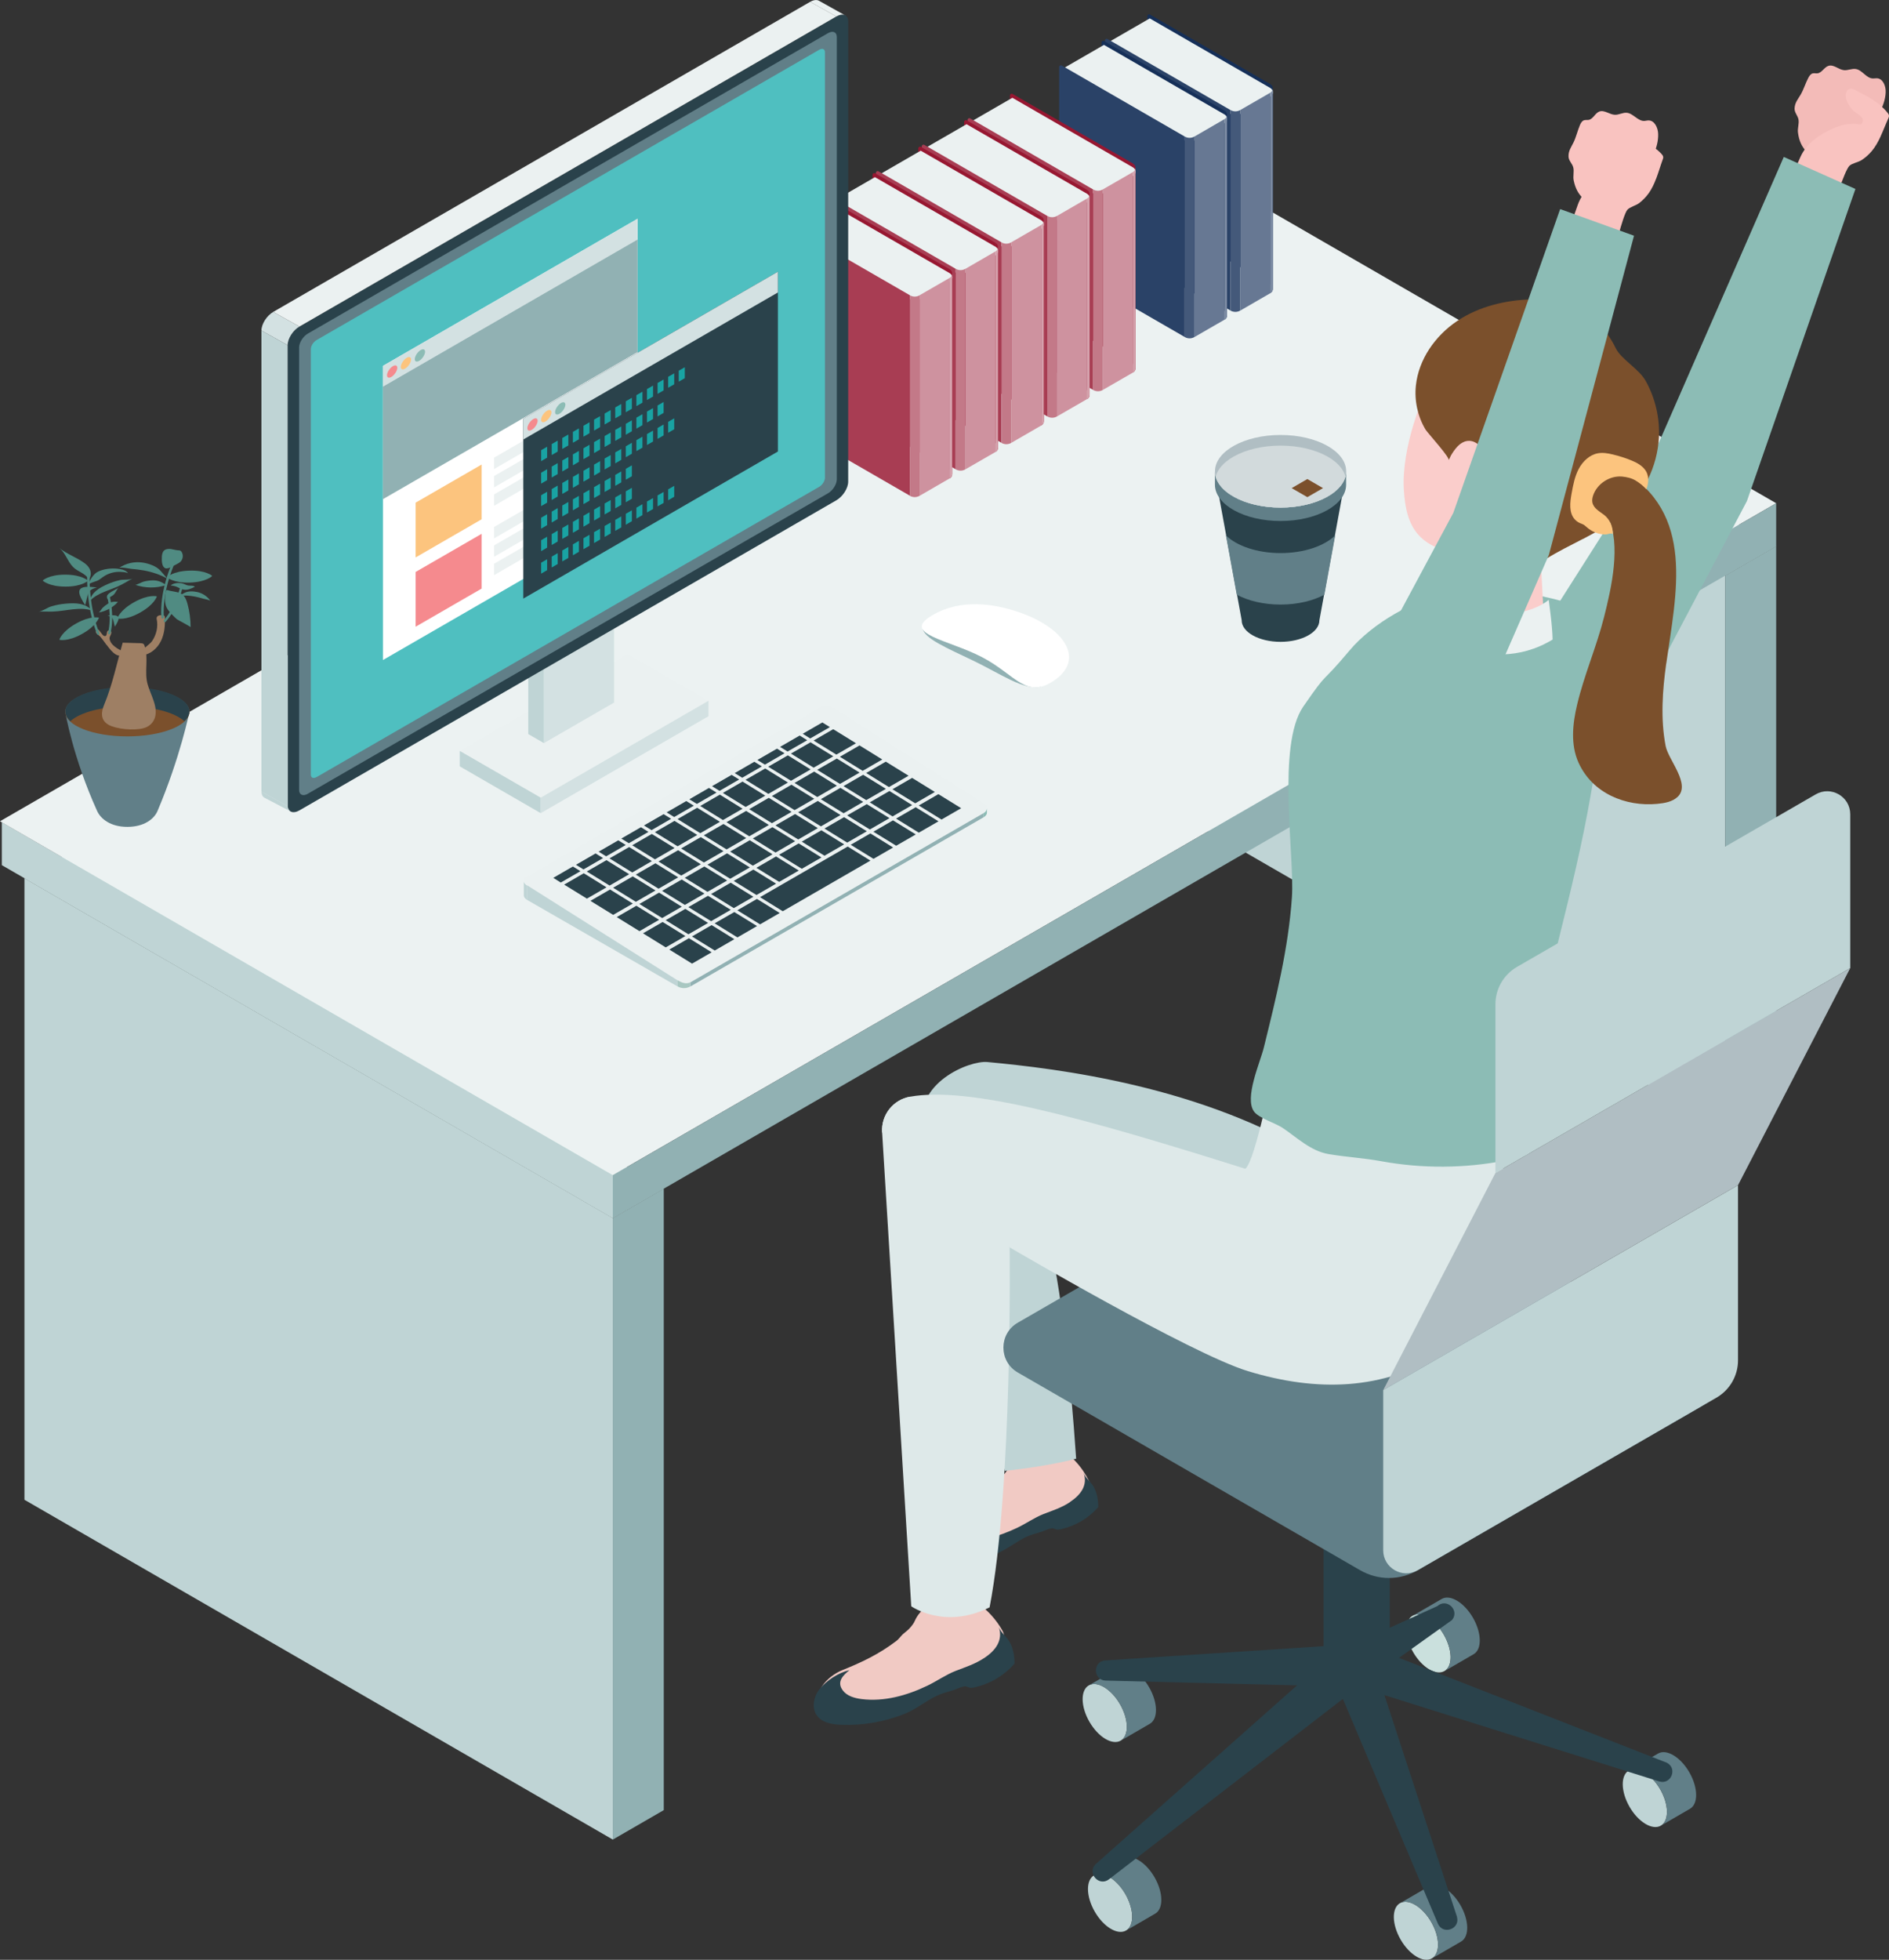 <?xml version="1.0" encoding="UTF-8"?><svg id="_レイヤー_2" xmlns="http://www.w3.org/2000/svg" width="374.71" height="388.61" xmlns:xlink="http://www.w3.org/1999/xlink" viewBox="0 0 374.71 388.61"><rect x="0" y="0" width="374.71" height="388.61" fill="#333333" stroke="none"/><defs><clipPath id="clippath"><ellipse id="SVGID-2" cx="254.02" cy="93.45" rx="13.01" ry="7.2" style="fill:#b0bec3; stroke-width:0px;"/></clipPath></defs><g id="_素材"><path d="m210.41,287.35c4.16,2.54,5.82,6.79,5.82,6.79,0,0,1.73,3.65-5.34,7-1.54.71-3.21,1.4-4.91,1.57-1.35.13-2.27-.18-3.58.45-1.93.93-3.69,2.18-5.61,3.09-1.8.86-3.79,1.46-5.78,1.64-.59.05-1.18.07-1.77.01-1.88-.17-6.19-.5-7.06-2.57-.37-.88-.01-1.93.63-2.64s1.52-1.14,2.39-1.55c5.6-2.63,11.9-4.99,15.22-10.57.69-1.16,2.05-2.3,3.81-3.07,2.46-1.07,4.94-1.08,6.17-.14Z" style="fill:#f1cac4; stroke-width:0px;"/><path d="m211.05,288.15c-.73-1.68-3.78-1.98-6.81-.66s-4.88,3.75-4.15,5.44c.73,1.68,3.78,1.98,6.81.66,3.03-1.32,4.88-3.76,4.15-5.44Z" style="fill:#f1cac4; stroke-width:0px;"/><path d="m212.27,297.84c-1.66,1.12-3.45,1.67-5.27,2.38-1.81.71-3.45,1.89-5.23,2.73-3.76,1.79-7.92,2.98-12.11,2.45-1.32-.16-2.73-.57-3.5-1.65-1.13-1.59.13-2.76,1.26-3.69-2.05.5-4.2,1.87-5.52,3.51-1.11,1.38-1.51,3.5-.44,4.92.97,1.28,2.74,1.58,4.34,1.64,3.98.17,7.96-.51,11.67-1.97,2.12-.83,3.91-2.32,5.95-3.33,1.03-.51,2.03-.75,3.11-1.07.59-.18,1.79-.81,2.36-.71.2.04.39.15.59.21.32.09.66.03.98-.04,2.85-.62,5.48-2.18,7.39-4.37.02-1.4-.24-2.86-.93-4.07-.55-.96-1.6-1.66-1.96-2.74.85,2.54-.62,4.39-2.69,5.78Z" style="fill:#2a424b; stroke-width:0px;"/><path d="m262.03,229.94c-23.38-14.66-52.34-18.05-66.17-19.35-3.59-.34-14.66,4.2-12.71,13.09,8,36.57,16.17,67.99,16.17,67.99,0,0,8.27-.84,14.15-2.43-2.47-35.73-5.77-44.62-5.77-44.62l46.68,23.07,7.65-37.74Z" style="fill:#bfd4d5; stroke-width:0px;"/><path d="m192,316.73c4.71,2.32,6.9,6.71,6.9,6.71,0,0,2.2,3.74-5.04,8.02-1.58.91-3.3,1.81-5.11,2.16-1.43.27-2.45.03-3.79.83-1.98,1.18-3.74,2.69-5.71,3.86-1.85,1.09-3.92,1.93-6.04,2.31-.62.11-1.26.19-1.89.19-6.83,0-8.72-1.04-8.98-3.91-.24-2.54,2.67-4.89,4.69-5.7,4-1.62,7.28-3.17,10.78-5.82.6-.45.93-1.09,1.56-1.56.94-.71,1.75-1.61,2.25-2.67.62-1.31,1.98-2.67,3.79-3.66,2.53-1.39,5.18-1.64,6.6-.75Z" style="fill:#f1cac4; stroke-width:0px;"/><path d="m192.76,317.52c-.95-1.73-4.24-1.75-7.36-.04-3.11,1.71-4.87,4.5-3.92,6.23.95,1.73,4.24,1.75,7.36.04,3.11-1.71,4.87-4.5,3.92-6.23Z" style="fill:#f1cac4; stroke-width:0px;"/><path d="m195.22,328.77c-1.79,1.2-3.71,1.8-5.67,2.56-1.95.76-3.71,2.03-5.62,2.94-4.04,1.93-8.52,3.2-13.03,2.64-1.42-.18-2.93-.61-3.76-1.77-1.22-1.71.14-2.97,1.36-3.97-2.2.53-4.52,2.01-5.94,3.78-1.19,1.49-1.62,3.77-.47,5.29,1.04,1.37,2.95,1.69,4.67,1.77,4.28.18,8.57-.55,12.56-2.12,2.28-.9,4.21-2.5,6.4-3.58,1.11-.55,2.18-.8,3.35-1.15.64-.19,1.93-.88,2.54-.76.22.04.42.17.63.23.34.1.71.04,1.05-.04,3.06-.67,5.89-2.34,7.95-4.7.02-1.5-.26-3.07-1.01-4.37-.59-1.03-1.72-1.79-2.11-2.95.91,2.73-.67,4.73-2.89,6.21Z" style="fill:#2a424b; stroke-width:0px;"/><path d="m180.54,217.46c-3.39.6-5.79,3.64-5.56,7.08l5.78,93.97s6.6,4.68,15.54.21c4.58-23.63,3.98-71.38,3.98-71.38l-19.74-29.89Z" style="fill:#dee9e9; stroke-width:0px;"/><polygon points="4.85 174.16 121.56 241.54 131.67 235.7 14.96 168.32 4.85 174.16" style="fill:#bad7d3; stroke-width:0px;"/><polygon points="121.56 241.54 4.85 174.16 4.85 297.39 121.56 364.77 121.56 241.54" style="fill:#bfd4d5; stroke-width:0px;"/><polygon points="121.56 241.54 131.67 235.7 131.67 358.93 121.56 364.77 121.56 241.54" style="fill:#91b1b3; stroke-width:0px;"/><polygon points="225.51 46.76 342.22 114.14 352.33 108.3 235.62 40.92 225.51 46.76" style="fill:#bad7d3; stroke-width:0px;"/><polygon points="342.22 114.14 225.51 46.76 225.51 156.6 342.22 223.98 342.22 114.14" style="fill:#bfd4d5; stroke-width:0px;"/><polygon points="342.22 114.14 352.33 108.3 352.33 218.14 342.22 223.98 342.22 114.14" style="fill:#91b1b3; stroke-width:0px;"/><polygon points="121.56 241.54 .36 171.55 .36 163.04 121.56 233.03 121.56 241.54" style="fill:#bfd4d5; stroke-width:0px;"/><polygon points="230.78 29.61 0 162.85 121.56 233.03 352.33 99.79 230.78 29.61" style="fill:#ecf2f2; stroke-width:0px;"/><polygon points="352.33 99.79 121.56 233.03 121.56 241.54 352.33 108.3 352.33 99.79" style="fill:#91b1b3; stroke-width:0px;"/><path d="m252,58.13c.33-.19.5-.54.48-.87V17.6c.02-.35-.14-.71-.48-.91v41.44Z" style="fill:#152f58; stroke-width:0px;"/><path d="m252,16.69l-23.88-13.79c-.23-.14-.53.03-.53.3v38.95c0,.13.07.24.18.3l24.24,13.99V16.69Z" style="fill:#152f58; stroke-width:0px;"/><path d="m252,17.46c.65.37.65,1.31,0,1.68l-5.98,3.45c-.6.35-1.34.35-1.94,0l-24.41-14.09,8.4-4.85,23.93,13.81Z" style="fill:#ebf1f1; stroke-width:0px;"/><path d="m244.08,21.82l-24.37-14.07c-.23-.14-.53.03-.53.3v38.95c0,.13.07.24.18.3l24.72,14.27V21.82Z" style="fill:#2a4267; stroke-width:0px;"/><polygon points="246.02 21.82 252 18.37 252 58.13 246.02 61.59 246.02 21.82" style="fill:#677893; stroke-width:0px;"/><path d="m252,58.13c.32-.19.48-.51.48-.84V17.53c0,.33-.16.66-.48.84v39.76Z" style="fill:#7c8ba3; stroke-width:0px;"/><path d="m244.08,61.59V21.82c.6.35,1.34.35,1.94,0v39.76c-.6.35-1.34.35-1.94,0Z" style="fill:#44597a; stroke-width:0px;"/><path d="m242.92,63.38c.33-.19.5-.54.48-.87V22.84c.02-.35-.14-.71-.48-.91v41.44Z" style="fill:#152f58; stroke-width:0px;"/><path d="m242.92,21.94l-23.88-13.79c-.23-.14-.53.03-.53.3v38.95c0,.13.07.24.18.3l24.24,13.99V21.94Z" style="fill:#152f58; stroke-width:0px;"/><path d="m242.92,22.71c.65.37.65,1.31,0,1.68l-5.98,3.45c-.6.35-1.34.35-1.94,0l-24.41-14.09,8.4-4.85,23.93,13.81Z" style="fill:#ebf1f1; stroke-width:0px;"/><path d="m235,27.07l-24.37-14.07c-.23-.14-.53.03-.53.3v38.95c0,.13.07.24.18.3l24.72,14.27V27.07Z" style="fill:#2a4267; stroke-width:0px;"/><polygon points="236.94 27.07 242.92 23.61 242.92 63.38 236.94 66.83 236.94 27.07" style="fill:#677893; stroke-width:0px;"/><path d="m242.92,63.38c.32-.19.48-.51.48-.84V22.77c0,.33-.16.66-.48.84v39.76Z" style="fill:#7c8ba3; stroke-width:0px;"/><path d="m235,66.83V27.07c.6.35,1.34.35,1.94,0v39.76c-.6.35-1.34.35-1.94,0Z" style="fill:#44597a; stroke-width:0px;"/><path d="m224.75,73.87c.33-.19.5-.54.48-.87v-39.66c.02-.35-.14-.71-.48-.91v41.44Z" style="fill:#971731; stroke-width:0px;"/><path d="m224.75,32.43l-23.88-13.79c-.23-.14-.53.03-.53.3v38.95c0,.13.07.24.18.3l24.24,13.99v-39.76Z" style="fill:#971731; stroke-width:0px;"/><path d="m224.75,33.2c.65.37.65,1.31,0,1.68l-5.98,3.45c-.6.35-1.34.35-1.94,0l-24.41-14.09,8.4-4.85,23.93,13.81Z" style="fill:#ebf1f1; stroke-width:0px;"/><path d="m216.83,37.56l-24.37-14.07c-.23-.14-.53.03-.53.3v38.95c0,.13.07.24.18.3l24.72,14.27v-39.76Z" style="fill:#a83d53; stroke-width:0px;"/><polygon points="218.76 37.56 224.75 34.11 224.75 73.87 218.76 77.32 218.76 37.56" style="fill:#ce929f; stroke-width:0px;"/><path d="m224.75,73.87c.32-.19.48-.51.48-.84v-39.77c0,.33-.16.66-.48.84v39.76Z" style="fill:#d5a1ac; stroke-width:0px;"/><path d="m216.83,77.32v-39.76c.6.35,1.34.35,1.94,0v39.76c-.6.35-1.34.35-1.94,0Z" style="fill:#c37988; stroke-width:0px;"/><path d="m215.66,79.12c.33-.19.5-.54.48-.87v-39.66c.02-.35-.14-.71-.48-.91v41.44Z" style="fill:#971731; stroke-width:0px;"/><path d="m215.66,37.67l-23.88-13.79c-.23-.14-.53.03-.53.3v38.95c0,.13.07.24.18.3l24.24,13.99v-39.76Z" style="fill:#971731; stroke-width:0px;"/><path d="m215.66,38.44c.65.37.65,1.31,0,1.68l-5.98,3.45c-.6.35-1.34.35-1.94,0l-24.41-14.09,8.4-4.85,23.93,13.81Z" style="fill:#ebf1f1; stroke-width:0px;"/><path d="m207.74,42.81l-24.37-14.07c-.23-.14-.53.03-.53.3v38.95c0,.13.07.24.18.3l24.72,14.27v-39.76Z" style="fill:#a83d53; stroke-width:0px;"/><polygon points="209.68 42.81 215.66 39.35 215.66 79.12 209.68 82.57 209.68 42.81" style="fill:#ce929f; stroke-width:0px;"/><path d="m215.66,79.12c.32-.19.48-.51.48-.84v-39.77c0,.33-.16.66-.48.84v39.76Z" style="fill:#d5a1ac; stroke-width:0px;"/><path d="m207.74,82.57v-39.76c.6.35,1.34.35,1.94,0v39.76c-.6.35-1.34.35-1.94,0Z" style="fill:#c37988; stroke-width:0px;"/><path d="m206.57,84.36c.33-.19.5-.54.48-.87v-39.66c.02-.35-.14-.71-.48-.91v41.44Z" style="fill:#971731; stroke-width:0px;"/><path d="m206.57,42.92l-23.88-13.79c-.23-.14-.53.03-.53.3v38.95c0,.13.07.24.18.3l24.24,13.99v-39.76Z" style="fill:#971731; stroke-width:0px;"/><path d="m206.57,43.69c.65.37.65,1.31,0,1.68l-5.98,3.45c-.6.35-1.34.35-1.94,0l-24.41-14.09,8.4-4.85,23.93,13.81Z" style="fill:#ebf1f1; stroke-width:0px;"/><path d="m198.65,48.05l-24.37-14.07c-.23-.14-.53.03-.53.3v38.95c0,.13.07.24.18.3l24.72,14.27v-39.76Z" style="fill:#a83d53; stroke-width:0px;"/><polygon points="200.59 48.05 206.57 44.6 206.57 84.36 200.59 87.82 200.59 48.05" style="fill:#ce929f; stroke-width:0px;"/><path d="m206.57,84.36c.32-.19.48-.51.48-.84v-39.77c0,.33-.16.66-.48.84v39.76Z" style="fill:#d5a1ac; stroke-width:0px;"/><path d="m198.65,87.82v-39.76c.6.35,1.34.35,1.94,0v39.76c-.6.35-1.34.35-1.94,0Z" style="fill:#c37988; stroke-width:0px;"/><path d="m197.49,89.61c.33-.19.5-.54.48-.87v-39.66c.02-.35-.14-.71-.48-.91v41.44Z" style="fill:#971731; stroke-width:0px;"/><path d="m197.49,48.16l-23.88-13.79c-.23-.14-.53.03-.53.3v38.95c0,.13.07.24.18.3l24.24,13.99v-39.76Z" style="fill:#971731; stroke-width:0px;"/><path d="m197.49,48.94c.65.37.65,1.31,0,1.68l-5.98,3.45c-.6.35-1.34.35-1.94,0l-24.41-14.09,8.4-4.85,23.93,13.81Z" style="fill:#ebf1f1; stroke-width:0px;"/><path d="m189.57,53.3l-24.37-14.07c-.23-.14-.53.03-.53.3v38.95c0,.13.07.24.18.3l24.72,14.27v-39.76Z" style="fill:#a83d53; stroke-width:0px;"/><polygon points="191.51 53.3 197.49 49.84 197.49 89.61 191.51 93.06 191.51 53.3" style="fill:#ce929f; stroke-width:0px;"/><path d="m197.49,89.61c.32-.19.48-.51.48-.84v-39.77c0,.33-.16.66-.48.84v39.76Z" style="fill:#d5a1ac; stroke-width:0px;"/><path d="m189.57,93.06v-39.76c.6.35,1.34.35,1.94,0v39.76c-.6.35-1.34.35-1.94,0Z" style="fill:#c37988; stroke-width:0px;"/><path d="m188.4,94.85c.33-.19.5-.54.48-.87v-39.66c.02-.35-.14-.71-.48-.91v41.44Z" style="fill:#971731; stroke-width:0px;"/><path d="m188.4,53.41l-23.88-13.79c-.23-.14-.53.03-.53.3v38.95c0,.13.07.24.18.3l24.24,13.99v-39.76Z" style="fill:#971731; stroke-width:0px;"/><path d="m188.4,54.18c.65.37.65,1.31,0,1.68l-5.98,3.45c-.6.35-1.34.35-1.94,0l-24.41-14.09,8.4-4.85,23.93,13.81Z" style="fill:#ebf1f1; stroke-width:0px;"/><path d="m180.48,58.54l-24.37-14.07c-.23-.14-.53.03-.53.3v38.95c0,.13.07.24.18.3l24.72,14.27v-39.76Z" style="fill:#a83d53; stroke-width:0px;"/><polygon points="182.42 58.54 188.4 55.09 188.4 94.85 182.42 98.31 182.42 58.54" style="fill:#ce929f; stroke-width:0px;"/><path d="m188.4,94.85c.32-.19.48-.51.48-.84v-39.77c0,.33-.16.66-.48.84v39.76Z" style="fill:#d5a1ac; stroke-width:0px;"/><path d="m180.48,98.31v-39.76c.6.35,1.34.35,1.94,0v39.76c-.6.35-1.34.35-1.94,0Z" style="fill:#c37988; stroke-width:0px;"/><path d="m25.26,136.32c-6.8,0-12.32,2.17-12.32,4.85,0,0,1.49,8.97,6.32,19.63.72,1.59,2.68,3.16,6,3.16s5.31-1.55,5.99-3.16c4.52-10.66,6.32-19.63,6.32-19.63,0-2.68-5.51-4.85-12.32-4.85Z" style="fill:#617f88; stroke-width:0px;"/><path d="m37.58,141.17c0,2.68-5.52,4.85-12.32,4.85s-12.32-2.17-12.32-4.85,5.52-4.85,12.32-4.85,12.32,2.17,12.32,4.85Z" style="fill:#7b502c; stroke-width:0px;"/><path d="m25.26,140.08c5.06,0,9.41,1.2,11.3,2.92.65-.59,1.02-1.24,1.02-1.93,0-2.68-5.52-4.85-12.32-4.85s-12.32,2.17-12.32,4.85c0,.69.37,1.34,1.02,1.93,1.89-1.72,6.24-2.92,11.3-2.92Z" style="fill:#2a424b; stroke-width:0px;"/><path d="m22.17,144.01c1.92.71,5.4.91,6.96.14,1.02-.51,1.53-1.38,1.69-2.23.39-2.08-.92-4.11-1.52-6.17-.74-2.53.25-5.22-.64-7.75-.05-.13-.11-.28-.27-.36-.16-.08-.37-.09-.57-.1l-3.48-.1c-1.17,4.08-2.02,8.3-3.68,12.3-.55,1.33-.86,3.05.94,4.02.17.09.37.18.59.26Z" style="fill:#9e7f64; stroke-width:0px;"/><path d="m32.71,122.33c.06,1.62-.06,3.29-.77,4.75s-2.07,2.68-3.69,2.84c-.91.09.3-1.23.28-1.2.41-.59,1.21-.97,1.65-1.62.85-1.26,1.22-2.85.9-4.35-.13-.61.52-.84,1.13-.75.29.04.47.04.48.33Z" style="fill:#9e7f64; stroke-width:0px;"/><path d="m21.14,127.89c-.6-.82-1.14-1.63-1.57-1.93-.23-.16-.48-.34-.56-.61-.07-.27.18-.62.44-.53.1.04.17.13.24.21.19.24.38.49.57.73.17.22.43.46.68.34.32-.15.17-.67.39-.96.18-.23.61-.18.72.09.18.42-.32.88-.32,1.32,0,.37.24.85.47,1.13.56.67,1.93,1.52,2.8,1.62-1.37,1.65-2.73.1-3.85-1.43Z" style="fill:#9e7f64; stroke-width:0px;"/><path d="m27.77,121.48c-2.9,1.62-4.51,1.16-4.51,1.16,0,0,.45-1.61,3.35-3.23,2.9-1.62,4.51-1.16,4.51-1.16,0,0-.45,1.61-3.35,3.23Z" style="fill:#508b82; stroke-width:0px;"/><path d="m16.28,125.7c-2.9,1.62-4.51,1.16-4.51,1.16,0,0,.45-1.61,3.35-3.23,2.9-1.62,4.51-1.16,4.51-1.16,0,0-.45,1.61-3.35,3.23Z" style="fill:#508b82; stroke-width:0px;"/><path d="m37.64,115.52c-3.32.1-4.53-1.05-4.53-1.05,0,0,1.14-1.22,4.46-1.32,3.32-.1,4.53,1.05,4.53,1.05,0,0-1.14,1.22-4.46,1.32Z" style="fill:#508b82; stroke-width:0px;"/><path d="m12.96,116.32c-3.33-.01-4.5-1.2-4.5-1.2,0,0,1.18-1.18,4.5-1.17,3.33.01,4.5,1.2,4.5,1.2,0,0-1.18,1.18-4.5,1.17Z" style="fill:#508b82; stroke-width:0px;"/><path d="m7.61,121.29c.95-.07,1.9.01,2.86-.02,2.64-.09,5.36-1.04,7.85-.18-1.45-1.53-3.27-1.56-5.28-1.39-.98.08-1.95.26-2.89.55-.77.23-1.79.99-2.54,1.05Z" style="fill:#508b82; stroke-width:0px;"/><path d="m26.28,114.75c-.78.36-1.5.84-2.27,1.23-2.12,1.08-4.69,1.51-6.28,3.27.48-1.84,1.9-2.65,3.57-3.4.81-.36,1.66-.64,2.52-.83.71-.15,1.85,0,2.46-.28Z" style="fill:#508b82; stroke-width:0px;"/><path d="m32.1,110.51c.02-.46.08-.95.39-1.29.34-.36.89-.42,1.39-.36.49.07.97.24,1.46.26.14,0,.29,0,.42.06.11.05.19.15.26.25.39.59.29,1.45-.21,1.95-.22.21-.49.35-.76.49-.48.24-1.7,1.02-2.24.81-.75-.29-.73-1.55-.7-2.18Z" style="fill:#508b82; stroke-width:0px;"/><path d="m23.3,112.77c.24.03.48.07.7.11.56.12,1.16.34,1.42.85-.16-.31-1.62-.35-1.95-.34-.96.03-1.91.31-2.73.81-.5.31-.86.67-1.42.94-.3.14-1.75.54-1.86.82.37-.96,1.08-2.2,2.05-2.64,1.13-.51,2.52-.69,3.79-.55Z" style="fill:#508b82; stroke-width:0px;"/><path d="m37.81,124.4c0-1.6-.21-3.19-.64-4.73-.17-.59-.38-1.2-.82-1.64-.76-.74-2.06-.68-3.03-.99-.09-.03-.19-.06-.28-.02-.11.05-.14.19-.16.3-.21,1.21-.3,2.56.41,3.56.46.64,1.16,1.34,1.74,1.86.29.26,2.78,1.47,2.78,1.65Z" style="fill:#508b82; stroke-width:0px;"/><path d="m11.78,108.67c1.53,1.25,3.55,1.88,5.11,3.09,1.01.78,1.52,1.97.75,3.11-.82-1.29-2.19-1.46-3.17-2.46-1.08-1.11-1.48-2.76-2.69-3.74Z" style="fill:#508b82; stroke-width:0px;"/><path d="m23.63,116.44c-.59.48-1.37.73-1.98,1.2-.39.3-.59.76-.29,1.2.32-.5.85-.57,1.22-.95.42-.43.57-1.07,1.04-1.45Z" style="fill:#508b82; stroke-width:0px;"/><path d="m16.03,118.49c.26.53.55,1.03.87,1.52.13-.55.27-1.11.4-1.66.09-.39.19-.79.45-1.1.36-.44.96-.63,1.49-.76-1.59-.15-4.49-.6-3.2,2Z" style="fill:#508b82; stroke-width:0px;"/><path d="m23.32,123.32c-.16.33-.34.64-.54.94-.08-.34-.17-.69-.25-1.03-.06-.24-.12-.49-.28-.68-.22-.27-.59-.39-.92-.47.99-.1,2.78-.37,1.99,1.24Z" style="fill:#508b82; stroke-width:0px;"/><path d="m26.83,115.96c1.96.69,4.14.71,6.11.06-.85-.65-1.69-.98-2.76-.94-.58.02-1.16.11-1.72.26-.28.07-1.44.69-1.63.62Z" style="fill:#508b82; stroke-width:0px;"/><path d="m19.6,121.45c1.45-.25,2.81-1,3.8-2.1-.76-.11-1.39-.02-2.03.38-.35.22-.68.48-.98.76-.15.14-.65.93-.79.95Z" style="fill:#508b82; stroke-width:0px;"/><path d="m23.63,112.63c.35-.24,1.92.12,2.35.16.85.08,1.7.17,2.54.32,1.66.3,3.21.82,4.68,1.63-.43-.51-.89-1.02-1.33-1.53-.82-.95-2.31-1.45-3.53-1.65-1.63-.26-3.36.12-4.72,1.06Z" style="fill:#508b82; stroke-width:0px;"/><path d="m41.77,119.18c-.15-.23-1.19-.38-1.47-.47-.53-.16-1.07-.3-1.62-.41-1.08-.22-2.14-.27-3.23-.14.39-.21.78-.4,1.17-.61.73-.38,1.75-.32,2.53-.15,1.05.23,2.01.88,2.61,1.77Z" style="fill:#508b82; stroke-width:0px;"/><path d="m32.25,122.66c-.13,0-.24-.1-.24-.23-.36-5.11,1.9-10.27,1.93-10.32.05-.12.2-.18.32-.12.12.05.18.2.13.32-.02.05-2.23,5.1-1.89,10.09,0,.14-.09.25-.23.26,0,0-.01,0-.02,0Z" style="fill:#508b82; stroke-width:0px;"/><path d="m19.5,125.89c-.1,0-.19-.06-.23-.15-2.2-5.25-1.99-11.66-1.99-11.72,0-.14.12-.24.25-.24.14,0,.24.12.24.25,0,.06-.2,6.36,1.95,11.52.05.13,0,.27-.13.32-.03.01-.06.02-.09.02Z" style="fill:#508b82; stroke-width:0px;"/><path d="m32.71,123.37c-.06,0-.11-.02-.16-.06-.1-.09-.11-.24-.03-.35,2.3-2.66,3.19-6.44,3.2-6.48.03-.13.16-.21.29-.18.13.03.21.16.18.29-.04.16-.93,3.94-3.31,6.69-.05.06-.12.09-.19.09Z" style="fill:#508b82; stroke-width:0px;"/><path d="m21.68,125.78s-.04,0-.06,0c-.13-.03-.21-.16-.18-.3.8-3.42-.17-7.19-.18-7.23-.03-.13.04-.27.18-.3.13-.03.27.04.3.18.04.16,1.01,3.92.18,7.46-.03.11-.13.19-.24.19Z" style="fill:#508b82; stroke-width:0px;"/><path d="m36.36,115.74c.32.12.63.3.97.36.45.08.98-.05,1.33.25-.68.34-1.4.68-2.15.58-.5-.07-.94-.33-1.39-.54-.42-.19-.82-.24-1.26-.3.61-.55,1.78-.61,2.51-.34Z" style="fill:#508b82; stroke-width:0px;"/><path d="m104.57,178.45c-.44-.26-.66-.58-.66-.89v-.02s0-2.87,0-2.87v-.02c-.01.32.22.66.67.92v2.89" style="fill:#bfd4d5; stroke-width:0px;"/><path d="m195.59,161.1l-58.33,33.67c-.71.41-1.95.33-2.77-.18l-29.92-18.98c-.82-.51-.91-1.25-.2-1.66l58.33-33.67c.71-.41,1.95-.33,2.77.18l29.92,18.98c.55.36.39,1.53.2,1.66Z" style="fill:#ebf1f1; stroke-width:0px;"/><polygon points="190.66 160.26 186.76 162.51 182.25 159.72 186.14 157.47 190.66 160.26" style="fill:#2a424b; stroke-width:0px;"/><polygon points="185.44 157.04 181.55 159.29 177.03 156.5 180.93 154.25 185.44 157.04" style="fill:#2a424b; stroke-width:0px;"/><polygon points="180.23 153.82 176.33 156.07 171.82 153.28 175.71 151.03 180.23 153.82" style="fill:#2a424b; stroke-width:0px;"/><polygon points="175.01 150.6 171.12 152.85 166.6 150.06 170.5 147.81 175.01 150.6" style="fill:#2a424b; stroke-width:0px;"/><polygon points="169.8 147.38 165.9 149.63 161.39 146.84 165.28 144.59 169.8 147.38" style="fill:#2a424b; stroke-width:0px;"/><polygon points="186.16 162.86 182.26 165.11 177.75 162.32 181.64 160.07 186.16 162.86" style="fill:#2a424b; stroke-width:0px;"/><polygon points="180.94 159.64 177.05 161.89 172.53 159.1 176.43 156.85 180.94 159.64" style="fill:#2a424b; stroke-width:0px;"/><polygon points="175.73 156.42 171.83 158.66 167.32 155.88 171.21 153.63 175.73 156.42" style="fill:#2a424b; stroke-width:0px;"/><polygon points="170.51 153.2 166.62 155.44 162.1 152.65 166 150.41 170.51 153.2" style="fill:#2a424b; stroke-width:0px;"/><polygon points="165.3 149.97 161.4 152.22 156.89 149.43 160.78 147.19 165.3 149.97" style="fill:#2a424b; stroke-width:0px;"/><polygon points="181.66 165.46 177.77 167.7 173.25 164.92 177.14 162.67 181.66 165.46" style="fill:#2a424b; stroke-width:0px;"/><polygon points="176.44 162.23 172.55 164.48 168.04 161.69 171.93 159.45 176.44 162.23" style="fill:#2a424b; stroke-width:0px;"/><polygon points="171.23 159.01 167.34 161.26 162.82 158.47 166.71 156.22 171.23 159.01" style="fill:#2a424b; stroke-width:0px;"/><polygon points="166.01 155.79 162.12 158.04 157.61 155.25 161.5 153 166.01 155.79" style="fill:#2a424b; stroke-width:0px;"/><polygon points="160.8 152.57 156.91 154.82 152.39 152.03 156.28 149.78 160.8 152.57" style="fill:#2a424b; stroke-width:0px;"/><polygon points="177.16 168.05 173.27 170.3 168.75 167.51 172.65 165.26 177.16 168.05" style="fill:#2a424b; stroke-width:0px;"/><polygon points="171.95 164.83 168.05 167.08 163.54 164.29 167.43 162.04 171.95 164.83" style="fill:#2a424b; stroke-width:0px;"/><polygon points="166.73 161.61 162.84 163.86 158.32 161.07 162.22 158.82 166.73 161.61" style="fill:#2a424b; stroke-width:0px;"/><polygon points="161.52 158.39 157.62 160.64 153.11 157.85 157 155.6 161.52 158.39" style="fill:#2a424b; stroke-width:0px;"/><polygon points="156.3 155.17 152.41 157.42 147.89 154.63 151.79 152.38 156.3 155.17" style="fill:#2a424b; stroke-width:0px;"/><polygon points="167.45 167.43 163.55 169.68 159.04 166.89 162.93 164.64 167.45 167.43" style="fill:#2a424b; stroke-width:0px;"/><polygon points="162.23 164.21 158.34 166.46 153.82 163.67 157.72 161.42 162.23 164.21" style="fill:#2a424b; stroke-width:0px;"/><polygon points="157.02 160.99 153.12 163.23 148.61 160.45 152.5 158.2 157.02 160.99" style="fill:#2a424b; stroke-width:0px;"/><polygon points="151.8 157.77 147.91 160.01 143.39 157.23 147.29 154.98 151.8 157.77" style="fill:#2a424b; stroke-width:0px;"/><polygon points="162.95 170.03 159.05 172.27 154.54 169.49 158.43 167.24 162.95 170.03" style="fill:#2a424b; stroke-width:0px;"/><polygon points="157.73 166.8 153.84 169.05 149.33 166.26 153.22 164.02 157.73 166.8" style="fill:#2a424b; stroke-width:0px;"/><polygon points="152.52 163.58 148.63 165.83 144.11 163.04 148 160.8 152.52 163.58" style="fill:#2a424b; stroke-width:0px;"/><polygon points="147.3 160.36 143.41 162.61 138.9 159.82 142.79 157.57 147.3 160.36" style="fill:#2a424b; stroke-width:0px;"/><polygon points="158.45 172.62 154.56 174.87 150.04 172.08 153.94 169.83 158.45 172.62" style="fill:#2a424b; stroke-width:0px;"/><polygon points="153.24 169.4 149.34 171.65 144.83 168.86 148.72 166.61 153.24 169.4" style="fill:#2a424b; stroke-width:0px;"/><polygon points="148.02 166.18 144.13 168.43 139.61 165.64 143.51 163.39 148.02 166.18" style="fill:#2a424b; stroke-width:0px;"/><polygon points="142.81 162.96 138.91 165.21 134.4 162.42 138.29 160.17 142.81 162.96" style="fill:#2a424b; stroke-width:0px;"/><polygon points="172.66 170.65 155.27 180.69 150.76 177.9 168.15 167.86 172.66 170.65" style="fill:#2a424b; stroke-width:0px;"/><polygon points="153.95 175.22 150.06 177.47 145.54 174.68 149.44 172.43 153.95 175.22" style="fill:#2a424b; stroke-width:0px;"/><polygon points="148.74 172 144.84 174.25 140.33 171.46 144.22 169.21 148.74 172" style="fill:#2a424b; stroke-width:0px;"/><polygon points="143.52 168.78 139.63 171.03 135.11 168.24 139.01 165.99 143.52 168.78" style="fill:#2a424b; stroke-width:0px;"/><polygon points="138.31 165.56 134.41 167.81 129.9 165.02 133.79 162.77 138.31 165.56" style="fill:#2a424b; stroke-width:0px;"/><polygon points="154.67 181.04 150.77 183.29 146.26 180.5 150.15 178.25 154.67 181.04" style="fill:#2a424b; stroke-width:0px;"/><polygon points="149.45 177.82 145.56 180.07 141.05 177.28 144.94 175.03 149.45 177.82" style="fill:#2a424b; stroke-width:0px;"/><polygon points="144.24 174.6 140.34 176.84 135.83 174.06 139.72 171.81 144.24 174.6" style="fill:#2a424b; stroke-width:0px;"/><polygon points="139.02 171.37 135.13 173.62 130.62 170.83 134.51 168.59 139.02 171.37" style="fill:#2a424b; stroke-width:0px;"/><polygon points="133.81 168.15 129.92 170.4 125.4 167.61 129.29 165.37 133.81 168.15" style="fill:#2a424b; stroke-width:0px;"/><polygon points="150.17 183.63 146.28 185.88 141.76 183.09 145.66 180.85 150.17 183.63" style="fill:#2a424b; stroke-width:0px;"/><polygon points="144.96 180.41 141.06 182.66 136.55 179.87 140.44 177.63 144.96 180.41" style="fill:#2a424b; stroke-width:0px;"/><polygon points="139.74 177.19 135.85 179.44 131.33 176.65 135.23 174.4 139.74 177.19" style="fill:#2a424b; stroke-width:0px;"/><polygon points="134.53 173.97 130.63 176.22 126.12 173.43 130.01 171.18 134.53 173.97" style="fill:#2a424b; stroke-width:0px;"/><polygon points="129.31 170.75 125.42 173 120.9 170.21 124.8 167.96 129.31 170.75" style="fill:#2a424b; stroke-width:0px;"/><polygon points="145.67 186.23 141.78 188.48 137.26 185.69 141.16 183.44 145.67 186.23" style="fill:#2a424b; stroke-width:0px;"/><polygon points="140.46 183.01 136.56 185.26 132.05 182.47 135.94 180.22 140.46 183.01" style="fill:#2a424b; stroke-width:0px;"/><polygon points="135.24 179.79 131.35 182.04 126.83 179.25 130.73 177 135.24 179.79" style="fill:#2a424b; stroke-width:0px;"/><polygon points="130.03 176.57 126.13 178.82 121.62 176.03 125.51 173.78 130.03 176.57" style="fill:#2a424b; stroke-width:0px;"/><polygon points="124.81 173.35 120.92 175.6 116.4 172.81 120.3 170.56 124.81 173.35" style="fill:#2a424b; stroke-width:0px;"/><polygon points="141.17 188.83 137.28 191.08 132.77 188.29 136.66 186.04 141.17 188.83" style="fill:#2a424b; stroke-width:0px;"/><polygon points="135.96 185.61 132.06 187.86 127.55 185.07 131.44 182.82 135.96 185.61" style="fill:#2a424b; stroke-width:0px;"/><polygon points="130.74 182.39 126.85 184.64 122.34 181.85 126.23 179.6 130.74 182.39" style="fill:#2a424b; stroke-width:0px;"/><polygon points="125.53 179.17 121.63 181.41 117.12 178.63 121.01 176.38 125.53 179.17" style="fill:#2a424b; stroke-width:0px;"/><polygon points="120.31 175.95 116.42 178.19 111.91 175.41 115.8 173.16 120.31 175.95" style="fill:#2a424b; stroke-width:0px;"/><polygon points="164.62 144.18 160.72 146.43 159.23 145.5 163.12 143.26 164.62 144.18" style="fill:#2a424b; stroke-width:0px;"/><polygon points="160.12 146.78 156.23 149.02 154.73 148.1 158.63 145.85 160.12 146.78" style="fill:#2a424b; stroke-width:0px;"/><polygon points="155.62 149.37 151.73 151.62 150.23 150.7 154.13 148.45 155.62 149.37" style="fill:#2a424b; stroke-width:0px;"/><polygon points="151.12 151.97 147.23 154.22 145.74 153.3 149.63 151.05 151.12 151.97" style="fill:#2a424b; stroke-width:0px;"/><polygon points="146.62 154.57 142.73 156.82 141.24 155.89 145.13 153.65 146.62 154.57" style="fill:#2a424b; stroke-width:0px;"/><polygon points="142.13 157.16 138.23 159.41 136.74 158.49 140.63 156.24 142.13 157.16" style="fill:#2a424b; stroke-width:0px;"/><polygon points="137.63 159.76 133.73 162.01 132.24 161.09 136.13 158.84 137.63 159.76" style="fill:#2a424b; stroke-width:0px;"/><polygon points="133.13 162.36 129.24 164.61 127.74 163.68 131.64 161.44 133.13 162.36" style="fill:#2a424b; stroke-width:0px;"/><polygon points="128.63 164.96 124.74 167.2 123.24 166.28 127.14 164.03 128.63 164.96" style="fill:#2a424b; stroke-width:0px;"/><polygon points="124.13 167.55 120.24 169.8 118.75 168.88 122.64 166.63 124.13 167.55" style="fill:#2a424b; stroke-width:0px;"/><polygon points="119.63 170.15 115.74 172.4 114.25 171.48 118.14 169.23 119.63 170.15" style="fill:#2a424b; stroke-width:0px;"/><polygon points="115.14 172.75 111.24 175 109.75 174.07 113.64 171.82 115.14 172.75" style="fill:#2a424b; stroke-width:0px;"/><polygon points="134.41 194.4 104.57 175.55 104.57 178.45 134.41 195.61 134.41 194.4" style="fill:#bfd4d5; stroke-width:0px;"/><polygon points="136.95 194.79 136.95 195.61 195.11 162.06 195.11 161.24 136.95 194.79" style="fill:#91b1b3; stroke-width:0px;"/><path d="m134.41,195.6h0c.78.45,1.75.45,2.53,0h0v-.83h0c-.78.45-1.75.07-2.53-.38h0s0,1.21,0,1.21Z" style="fill:#a8c7c1; stroke-width:0px;"/><path d="m195.11,162.06c.44-.26.66-.58.66-.89v-.02s0-.99,0-.99v.12c.01.32-.22.71-.67.98v.81" style="fill:#8cbcb5; stroke-width:0px;"/><path d="m183,124.49c.18,2.11,4.9,4.02,10.15,6.56,5.45,2.63,9.76,5.75,13.2,5.16,1.57-.07-17.41-13.15-23.35-11.72Z" style="fill:#91b1b3; stroke-width:0px;"/><path d="m202.05,121.37c8.93,3.03,13.15,9.14,7.34,13.36-5.81,4.21-7.85-.93-14.62-4.44-6.77-3.5-16.06-4.58-9.9-8.25,5.81-3.46,12.49-2.26,17.18-.67Z" style="fill:#fff; stroke-width:0px;"/><polygon points="140.54 138.96 124.47 129.69 91.2 148.9 107.26 158.17 140.54 138.96" style="fill:#ebf1f1; stroke-width:0px;"/><polygon points="107.26 161.24 91.2 151.96 91.2 148.9 107.26 158.17 107.26 161.24" style="fill:#bfd4d5; stroke-width:0px;"/><polygon points="107.26 161.24 140.54 142.02 140.54 138.96 107.26 158.17 107.26 161.24" style="fill:#d3e1e2; stroke-width:0px;"/><polygon points="104.79 121.56 104.79 145.56 107.89 147.35 107.89 123.35 104.79 121.56" style="fill:#bfd4d5; stroke-width:0px;"/><polygon points="118.63 113.57 118.63 137.57 121.73 139.36 121.73 115.36 118.63 113.57" style="fill:#8cbcb5; stroke-width:0px;"/><polygon points="121.73 115.36 118.63 113.57 104.79 121.56 107.89 123.35 121.73 115.36" style="fill:#ebf1f1; stroke-width:0px;"/><polygon points="107.89 147.35 121.73 139.36 121.73 115.36 107.89 123.35 107.89 147.35" style="fill:#d3e1e2; stroke-width:0px;"/><path d="m59.4,160.69l106.51-61.49c1.29-.75,2.34-2.4,2.34-3.69V4.25c0-1.29-1.05-1.73-2.34-.99l-106.51,61.49c-1.29.75-2.34,2.4-2.34,3.69v91.26c0,1.29,1.05,1.73,2.34.99Z" style="fill:#2a424b; stroke-width:0px;"/><path d="m61.08,157.38l103.16-59.56c.97-.56,1.75-1.8,1.75-2.77V7.32c0-.97-.79-1.3-1.75-.74l-103.16,59.56c-.97.56-1.75,1.8-1.75,2.77v87.74c0,.97.79,1.3,1.75.74Z" style="fill:#617f88; stroke-width:0px;"/><path d="m62.8,154.09l99.7-57.56c.63-.36,1.14-1.17,1.14-1.8V10.35c0-.63-.51-.85-1.14-.48l-99.7,57.56c-.63.36-1.14,1.17-1.14,1.8v84.37c0,.63.51.85,1.14.48Z" style="fill:#4fbfc0; stroke-width:0px;"/><polygon points="57.06 68.44 51.86 65.54 51.86 156.98 57.06 159.88 57.06 68.44" style="fill:#bfd4d5; stroke-width:0px;"/><path d="m54.2,61.85c-1.29.75-2.34,2.4-2.34,3.69l5.2,2.9c0-1.29,1.05-2.94,2.34-3.69l-5.2-2.9Z" style="fill:#d3e1e2; stroke-width:0px;"/><polygon points="160.71 .36 54.2 61.85 59.4 64.75 165.91 3.26 160.71 .36" style="fill:#ebf1f1; stroke-width:0px;"/><path d="m167.74,3.09c-.43-.29-1.09-.25-1.83.18l-5.2-2.9c.72-.42,1.37-.46,1.8-.19l5.23,2.92Z" style="fill:#ebf1f1; stroke-width:0px;"/><path d="m57.07,159.88c.04.5.25.85.58,1.03l-.23-.13-4.87-2.55c-.42-.18-.68-.61-.68-1.26l5.21,2.9Z" style="fill:#bfd4d5; stroke-width:0px;"/><polygon points="75.96 72.55 126.47 43.38 126.47 101.72 75.96 130.88 75.96 72.55" style="fill:#fff; stroke-width:0px;"/><polygon points="75.96 72.55 126.47 43.38 126.47 47.49 75.96 76.66 75.96 72.55" style="fill:#d3e1e2; stroke-width:0px;"/><polygon points="82.45 99.67 95.54 92.11 95.54 102.97 82.45 110.53 82.45 99.67" style="fill:#fcc47e; stroke-width:0px;"/><polygon points="98 90.75 120.41 77.81 120.41 80.07 98 93.01 98 90.75" style="fill:#ebf1f1; stroke-width:0px;"/><polygon points="98 94.4 120.41 81.46 120.41 83.71 98 96.65 98 94.4" style="fill:#ebf1f1; stroke-width:0px;"/><polygon points="98 98.04 120.41 85.1 120.41 87.36 98 100.3 98 98.04" style="fill:#ebf1f1; stroke-width:0px;"/><polygon points="98 104.5 120.41 91.56 120.41 93.82 98 106.76 98 104.5" style="fill:#ebf1f1; stroke-width:0px;"/><polygon points="98 108.15 120.41 95.21 120.41 97.46 98 110.4 98 108.15" style="fill:#ebf1f1; stroke-width:0px;"/><polygon points="98 111.79 120.41 98.85 120.41 101.11 98 114.05 98 111.79" style="fill:#ebf1f1; stroke-width:0px;"/><polygon points="82.45 113.41 95.54 105.85 95.54 116.71 82.45 124.27 82.45 113.41" style="fill:#f58a8e; stroke-width:0px;"/><polygon points="75.96 76.66 126.47 47.49 126.47 69.82 75.96 98.98 75.96 76.66" style="fill:#91b1b3; stroke-width:0px;"/><path d="m76.77,74.41c0,.54.45.64,1.02.23.56-.41,1.02-1.18,1.02-1.71s-.45-.64-1.02-.23c-.56.41-1.02,1.18-1.02,1.71Z" style="fill:#f58a8e; stroke-width:0px;"/><path d="m79.5,72.76c0,.54.45.64,1.02.23.56-.41,1.02-1.18,1.02-1.71s-.45-.64-1.02-.23c-.56.41-1.02,1.18-1.02,1.71Z" style="fill:#fcc47e; stroke-width:0px;"/><path d="m82.28,71.22c0,.54.45.64,1.02.23.56-.41,1.02-1.18,1.02-1.71s-.45-.64-1.02-.23c-.56.41-1.02,1.18-1.02,1.71Z" style="fill:#8cbcb5; stroke-width:0px;"/><polygon points="103.8 83.04 154.31 53.88 154.31 89.53 103.8 118.7 103.8 83.04" style="fill:#2a424b; stroke-width:0px;"/><polygon points="103.8 83.04 154.31 53.88 154.31 57.99 103.8 87.15 103.8 83.04" style="fill:#d3e1e2; stroke-width:0px;"/><path d="m104.61,84.91c0,.54.45.64,1.02.23.56-.41,1.02-1.18,1.02-1.71s-.45-.64-1.02-.23c-.56.41-1.02,1.18-1.02,1.71Z" style="fill:#f58a8e; stroke-width:0px;"/><path d="m107.34,83.25c0,.54.45.64,1.02.23.56-.41,1.02-1.18,1.02-1.71s-.45-.64-1.02-.23-1.02,1.18-1.02,1.71Z" style="fill:#fcc47e; stroke-width:0px;"/><path d="m110.11,81.72c0,.54.45.64,1.02.23.56-.41,1.02-1.18,1.02-1.71s-.45-.64-1.02-.23c-.56.41-1.02,1.18-1.02,1.71Z" style="fill:#8cbcb5; stroke-width:0px;"/><polygon points="107.34 89.27 108.53 88.58 108.53 90.75 107.34 91.44 107.34 89.27" style="fill:#19a3a3; stroke-width:0px;"/><polygon points="109.44 88.06 110.63 87.37 110.63 89.54 109.44 90.23 109.44 88.06" style="fill:#19a3a3; stroke-width:0px;"/><polygon points="111.54 86.85 112.74 86.16 112.74 88.33 111.54 89.02 111.54 86.85" style="fill:#19a3a3; stroke-width:0px;"/><polygon points="113.64 85.64 114.84 84.95 114.84 87.11 113.64 87.8 113.64 85.64" style="fill:#19a3a3; stroke-width:0px;"/><polygon points="115.74 84.42 116.94 83.73 116.94 85.9 115.74 86.59 115.74 84.42" style="fill:#19a3a3; stroke-width:0px;"/><polygon points="117.84 83.21 119.04 82.52 119.04 84.69 117.84 85.38 117.84 83.21" style="fill:#19a3a3; stroke-width:0px;"/><polygon points="119.94 82 121.14 81.31 121.14 83.48 119.94 84.17 119.94 82" style="fill:#19a3a3; stroke-width:0px;"/><polygon points="122.04 80.79 123.24 80.1 123.24 82.26 122.04 82.95 122.04 80.79" style="fill:#19a3a3; stroke-width:0px;"/><polygon points="124.14 79.57 125.34 78.88 125.34 81.05 124.14 81.74 124.14 79.57" style="fill:#19a3a3; stroke-width:0px;"/><polygon points="126.24 78.36 127.44 77.67 127.44 79.84 126.24 80.53 126.24 78.36" style="fill:#19a3a3; stroke-width:0px;"/><polygon points="128.34 77.15 129.54 76.46 129.54 78.63 128.34 79.32 128.34 77.15" style="fill:#19a3a3; stroke-width:0px;"/><polygon points="130.44 75.94 131.64 75.25 131.64 77.41 130.44 78.1 130.44 75.94" style="fill:#19a3a3; stroke-width:0px;"/><polygon points="132.54 74.72 133.74 74.03 133.74 76.2 132.54 76.89 132.54 74.72" style="fill:#19a3a3; stroke-width:0px;"/><polygon points="134.64 73.51 135.84 72.82 135.84 74.99 134.64 75.68 134.64 73.51" style="fill:#19a3a3; stroke-width:0px;"/><polygon points="107.34 93.74 108.53 93.04 108.53 95.21 107.34 95.9 107.34 93.74" style="fill:#19a3a3; stroke-width:0px;"/><polygon points="109.44 92.52 110.63 91.83 110.63 94 109.44 94.69 109.44 92.52" style="fill:#19a3a3; stroke-width:0px;"/><polygon points="111.54 91.31 112.74 90.62 112.74 92.79 111.54 93.48 111.54 91.31" style="fill:#19a3a3; stroke-width:0px;"/><polygon points="113.64 90.1 114.84 89.41 114.84 91.57 113.64 92.27 113.64 90.1" style="fill:#19a3a3; stroke-width:0px;"/><polygon points="115.74 88.89 116.94 88.19 116.94 90.36 115.74 91.05 115.74 88.89" style="fill:#19a3a3; stroke-width:0px;"/><polygon points="117.84 87.67 119.04 86.98 119.04 89.15 117.84 89.84 117.84 87.67" style="fill:#19a3a3; stroke-width:0px;"/><polygon points="119.94 86.46 121.14 85.77 121.14 87.94 119.94 88.63 119.94 86.46" style="fill:#19a3a3; stroke-width:0px;"/><polygon points="122.04 85.25 123.24 84.56 123.24 86.72 122.04 87.42 122.04 85.25" style="fill:#19a3a3; stroke-width:0px;"/><polygon points="124.14 84.04 125.34 83.34 125.34 85.51 124.14 86.2 124.14 84.04" style="fill:#19a3a3; stroke-width:0px;"/><polygon points="126.24 82.82 127.44 82.13 127.44 84.3 126.24 84.99 126.24 82.82" style="fill:#19a3a3; stroke-width:0px;"/><polygon points="128.34 81.61 129.54 80.92 129.54 83.09 128.34 83.78 128.34 81.61" style="fill:#19a3a3; stroke-width:0px;"/><polygon points="130.44 80.4 131.64 79.71 131.64 81.87 130.44 82.57 130.44 80.4" style="fill:#19a3a3; stroke-width:0px;"/><polygon points="107.34 98.2 108.53 97.51 108.53 99.67 107.34 100.36 107.34 98.2" style="fill:#19a3a3; stroke-width:0px;"/><polygon points="109.44 96.98 110.63 96.29 110.63 98.46 109.44 99.15 109.44 96.98" style="fill:#19a3a3; stroke-width:0px;"/><polygon points="111.54 95.77 112.74 95.08 112.74 97.25 111.54 97.94 111.54 95.77" style="fill:#19a3a3; stroke-width:0px;"/><polygon points="113.64 94.56 114.84 93.87 114.84 96.03 113.64 96.73 113.64 94.56" style="fill:#19a3a3; stroke-width:0px;"/><polygon points="115.74 93.35 116.94 92.65 116.94 94.82 115.74 95.51 115.74 93.35" style="fill:#19a3a3; stroke-width:0px;"/><polygon points="117.84 92.13 119.04 91.44 119.04 93.61 117.84 94.3 117.84 92.13" style="fill:#19a3a3; stroke-width:0px;"/><polygon points="119.94 90.92 121.14 90.23 121.14 92.4 119.94 93.09 119.94 90.92" style="fill:#19a3a3; stroke-width:0px;"/><polygon points="122.04 89.71 123.24 89.02 123.24 91.18 122.04 91.88 122.04 89.71" style="fill:#19a3a3; stroke-width:0px;"/><polygon points="124.14 88.5 125.34 87.8 125.34 89.97 124.14 90.66 124.14 88.5" style="fill:#19a3a3; stroke-width:0px;"/><polygon points="126.24 87.28 127.44 86.59 127.44 88.76 126.24 89.45 126.24 87.28" style="fill:#19a3a3; stroke-width:0px;"/><polygon points="128.34 86.07 129.54 85.38 129.54 87.55 128.34 88.24 128.34 86.07" style="fill:#19a3a3; stroke-width:0px;"/><polygon points="130.44 84.86 131.64 84.17 131.64 86.33 130.44 87.03 130.44 84.86" style="fill:#19a3a3; stroke-width:0px;"/><polygon points="132.54 83.65 133.74 82.95 133.74 85.12 132.54 85.81 132.54 83.65" style="fill:#19a3a3; stroke-width:0px;"/><polygon points="107.34 102.66 108.53 101.97 108.53 104.13 107.34 104.83 107.34 102.66" style="fill:#19a3a3; stroke-width:0px;"/><polygon points="109.44 101.45 110.63 100.75 110.63 102.92 109.44 103.61 109.44 101.45" style="fill:#19a3a3; stroke-width:0px;"/><polygon points="111.54 100.23 112.74 99.54 112.74 101.71 111.54 102.4 111.54 100.23" style="fill:#19a3a3; stroke-width:0px;"/><polygon points="113.64 99.02 114.84 98.33 114.84 100.5 113.64 101.19 113.64 99.02" style="fill:#19a3a3; stroke-width:0px;"/><polygon points="115.74 97.81 116.94 97.12 116.94 99.28 115.74 99.97 115.74 97.81" style="fill:#19a3a3; stroke-width:0px;"/><polygon points="117.84 96.59 119.04 95.9 119.04 98.07 117.84 98.76 117.84 96.59" style="fill:#19a3a3; stroke-width:0px;"/><polygon points="119.94 95.38 121.14 94.69 121.14 96.86 119.94 97.55 119.94 95.38" style="fill:#19a3a3; stroke-width:0px;"/><polygon points="122.04 94.17 123.24 93.48 123.24 95.65 122.04 96.34 122.04 94.17" style="fill:#19a3a3; stroke-width:0px;"/><polygon points="124.14 92.96 125.34 92.27 125.34 94.43 124.14 95.12 124.14 92.96" style="fill:#19a3a3; stroke-width:0px;"/><polygon points="107.34 107.12 108.53 106.43 108.53 108.59 107.34 109.29 107.34 107.12" style="fill:#19a3a3; stroke-width:0px;"/><polygon points="109.44 105.91 110.63 105.21 110.63 107.38 109.44 108.07 109.44 105.91" style="fill:#19a3a3; stroke-width:0px;"/><polygon points="111.54 104.69 112.74 104 112.74 106.17 111.54 106.86 111.54 104.69" style="fill:#19a3a3; stroke-width:0px;"/><polygon points="113.64 103.48 114.84 102.79 114.84 104.96 113.64 105.65 113.64 103.48" style="fill:#19a3a3; stroke-width:0px;"/><polygon points="115.74 102.27 116.94 101.58 116.94 103.74 115.74 104.44 115.74 102.27" style="fill:#19a3a3; stroke-width:0px;"/><polygon points="117.84 101.06 119.04 100.36 119.04 102.53 117.84 103.22 117.84 101.06" style="fill:#19a3a3; stroke-width:0px;"/><polygon points="119.94 99.84 121.14 99.15 121.14 101.32 119.94 102.01 119.94 99.84" style="fill:#19a3a3; stroke-width:0px;"/><polygon points="122.04 98.63 123.24 97.94 123.24 100.11 122.04 100.8 122.04 98.63" style="fill:#19a3a3; stroke-width:0px;"/><polygon points="124.14 97.42 125.34 96.73 125.34 98.89 124.14 99.59 124.14 97.42" style="fill:#19a3a3; stroke-width:0px;"/><polygon points="107.34 111.58 108.53 110.89 108.53 113.06 107.34 113.75 107.34 111.58" style="fill:#19a3a3; stroke-width:0px;"/><polygon points="109.44 110.37 110.63 109.68 110.63 111.84 109.44 112.53 109.44 110.37" style="fill:#19a3a3; stroke-width:0px;"/><polygon points="111.54 109.15 112.74 108.46 112.74 110.63 111.54 111.32 111.54 109.15" style="fill:#19a3a3; stroke-width:0px;"/><polygon points="113.64 107.94 114.84 107.25 114.84 109.42 113.64 110.11 113.64 107.94" style="fill:#19a3a3; stroke-width:0px;"/><polygon points="115.74 106.73 116.94 106.04 116.94 108.21 115.74 108.9 115.74 106.73" style="fill:#19a3a3; stroke-width:0px;"/><polygon points="117.84 105.52 119.04 104.83 119.04 106.99 117.84 107.68 117.84 105.52" style="fill:#19a3a3; stroke-width:0px;"/><polygon points="119.94 104.3 121.14 103.61 121.14 105.78 119.94 106.47 119.94 104.3" style="fill:#19a3a3; stroke-width:0px;"/><polygon points="122.04 103.09 123.24 102.4 123.24 104.57 122.04 105.26 122.04 103.09" style="fill:#19a3a3; stroke-width:0px;"/><polygon points="124.14 101.88 125.34 101.19 125.34 103.35 124.14 104.05 124.14 101.88" style="fill:#19a3a3; stroke-width:0px;"/><polygon points="126.24 100.67 127.44 99.97 127.44 102.14 126.24 102.83 126.24 100.67" style="fill:#19a3a3; stroke-width:0px;"/><polygon points="128.34 99.45 129.54 98.76 129.54 100.93 128.34 101.62 128.34 99.45" style="fill:#19a3a3; stroke-width:0px;"/><polygon points="130.44 98.24 131.64 97.55 131.64 99.72 130.44 100.41 130.44 98.24" style="fill:#19a3a3; stroke-width:0px;"/><polygon points="132.54 97.03 133.74 96.34 133.74 98.5 132.54 99.2 132.54 97.03" style="fill:#19a3a3; stroke-width:0px;"/><path d="m246.31,123l-4.93-26.93c0,3.86,5.66,7,12.63,7s12.64-3.13,12.64-7l-4.93,26.93c0,2.36-3.45,4.27-7.71,4.27s-7.71-1.91-7.71-4.27Z" style="fill:#2a424b; stroke-width:0px;"/><path d="m241,96.11v-2.66c0,3.98,5.83,7.2,13.01,7.2s13.01-3.23,13.01-7.2v2.66c0,3.98-5.83,7.2-13.01,7.2s-13.01-3.23-13.01-7.2Z" style="fill:#617f88; stroke-width:0px;"/><ellipse id="SVGID" cx="254.02" cy="93.45" rx="13.01" ry="7.2" style="fill:#b0bec3;"/><g style="clip-path:url(#clippath);"><ellipse cx="254.02" cy="95.56" rx="13.01" ry="7.2" style="fill:#d2dadc; stroke-width:0px;"/></g><polygon points="256.22 96.79 259.33 98.58 262.44 96.79 259.33 94.99 256.22 96.79" style="fill:#7b502c; stroke-width:0px;"/><path d="m264.86,106.16c-2.13,2.1-6.19,3.51-10.84,3.51s-8.71-1.42-10.84-3.51l2.15,11.76c2.24,1.21,5.31,1.96,8.69,1.96s6.45-.75,8.69-1.96l2.15-11.76Z" style="fill:#617f88; stroke-width:0px;"/><path d="m284.04,388.33c1.67-.97,1.61-4.2-.14-7.23-1.75-3.02-4.52-4.69-6.2-3.72-1.67.97-1.61,4.2.14,7.23s4.52,4.69,6.2,3.72Z" style="fill:#bfd4d5; stroke-width:0px;"/><path d="m283.49,374.04l-5.78,3.35c1.67-.97,4.45.7,6.2,3.72,1.75,3.02,1.81,6.26.14,7.23l5.78-3.35c1.67-.97,1.61-4.2-.14-7.23-1.75-3.02-4.52-4.69-6.2-3.72Z" style="fill:#617f88; stroke-width:0px;"/><path d="m329.45,362.01c1.67-.97,1.61-4.2-.14-7.23-1.75-3.02-4.52-4.69-6.2-3.72-1.67.97-1.61,4.2.14,7.23,1.75,3.02,4.52,4.69,6.2,3.72Z" style="fill:#bfd4d5; stroke-width:0px;"/><path d="m328.9,347.71l-5.78,3.35c1.67-.97,4.45.7,6.2,3.72,1.75,3.02,1.81,6.26.14,7.23l5.78-3.35c1.67-.97,1.61-4.2-.14-7.23s-4.52-4.69-6.2-3.72Z" style="fill:#617f88; stroke-width:0px;"/><path d="m286.53,331.35c1.67-.97,1.61-4.2-.14-7.23-1.75-3.02-4.52-4.69-6.2-3.72-1.67.97-1.61,4.2.14,7.23,1.75,3.02,4.52,4.69,6.2,3.72Z" style="fill:#cae0dd; stroke-width:0px;"/><path d="m285.98,317.06l-5.78,3.35c1.67-.97,4.45.7,6.2,3.72,1.75,3.02,1.81,6.26.14,7.23l5.78-3.35c1.67-.97,1.61-4.2-.14-7.23s-4.52-4.69-6.2-3.72Z" style="fill:#617f88; stroke-width:0px;"/><path d="m222.31,345.15c1.67-.97,1.61-4.2-.14-7.23s-4.52-4.69-6.2-3.72c-1.67.97-1.61,4.2.14,7.23,1.75,3.02,4.52,4.69,6.2,3.72Z" style="fill:#bfd4d5; stroke-width:0px;"/><path d="m221.75,330.86l-5.78,3.35c1.67-.97,4.45.7,6.2,3.72s1.81,6.26.14,7.23l5.78-3.35c1.67-.97,1.61-4.2-.14-7.23-1.75-3.02-4.52-4.69-6.2-3.72Z" style="fill:#617f88; stroke-width:0px;"/><path d="m223.37,382.8c1.67-.97,1.61-4.2-.14-7.23-1.75-3.02-4.52-4.69-6.2-3.72-1.67.97-1.61,4.2.14,7.23,1.75,3.02,4.52,4.69,6.2,3.72Z" style="fill:#bfd4d5; stroke-width:0px;"/><path d="m222.81,368.51l-5.78,3.35c1.67-.97,4.45.7,6.2,3.72,1.75,3.02,1.81,6.26.14,7.23l5.78-3.35c1.67-.97,1.61-4.2-.14-7.23-1.75-3.02-4.52-4.69-6.2-3.72Z" style="fill:#617f88; stroke-width:0px;"/><ellipse cx="269.11" cy="271.15" rx="6.57" ry="3.64" style="fill:#cae0dd; stroke-width:0px;"/><path d="m275.68,331.03v-59.88c0,2.01-2.94,3.64-6.57,3.64s-6.57-1.63-6.57-3.64v59.88c0,2.01,2.94,3.64,6.57,3.64s6.57-1.63,6.57-3.64Z" style="fill:#2a424b; stroke-width:0px;"/><path d="m269.82,311.37l-67.93-39.22c-3.8-2.19-3.8-7.68,0-9.87l56.1-32.39c3.53-2.04,7.87-2.04,11.4,0l67.93,39.22c3.8,2.19,3.8,7.68,0,9.87l-56.1,32.39c-3.53,2.04-7.87,2.04-11.39,0Z" style="fill:#617f88; stroke-width:0px;"/><path d="m289.02,380.11l-16.58-50.64-8.25,2.23,21.06,49.79c1.03,2.24,4.41,1.01,3.76-1.37Z" style="fill:#2a424b; stroke-width:0px;"/><path d="m330.63,349.53l-59.88-23.44-3.88,7.61,62.25,19.54c2.35.73,3.71-2.59,1.51-3.71Z" style="fill:#2a424b; stroke-width:0px;"/><path d="m217.28,369.69l48.1-42.68,6.27,5.8-51.67,39.84c-1.95,1.5-4.37-1.15-2.7-2.96Z" style="fill:#2a424b; stroke-width:0px;"/><path d="m219.09,329.26l48.93-3.2,1.36,8.44-50-1.25c-2.46-.02-2.73-3.6-.3-3.99Z" style="fill:#2a424b; stroke-width:0px;"/><path d="m288.05,321.22l-16.48,11.76-6.71-5.3,20.27-9.21c1.83-1.65,4.45.81,2.92,2.74Z" style="fill:#2a424b; stroke-width:0px;"/><path d="m200.28,247.34s35.99,21.12,47.29,24.55c13.6,4.13,26.73,3.88,38.78-3.66,13.66-8.55,12.56-47.86,11.1-56.37l-44.88-.03s-3.48,18.22-5.54,19.93c-33.4-10.53-54.99-16.33-66.49-14.3-3.39.6-5.79,3.64-5.56,7.08l25.31,22.81Z" style="fill:#dee9e9; stroke-width:0px;"/><path d="m355.98,21.5c-.04.83.64,1.42.78,2.21.14.84-.21,1.7-.11,2.55.42,3.4,2.27,4.3,4.59,6.46.28.26.58.51.95.58.36.07.73-.04,1.07-.17.87-.31,1.78-.73,2.46-1.37.86-.8.77-1.5,1.19-2.46.37-.86.9-.89,1.67-1.42.82-.57,1.44-1.38,2.02-2.17,1.63-2.22,3.32-4.62,3.45-7.38.06-1.23-.51-2.75-1.74-2.81-.27-.01-.53.05-.8.04-1.32-.04-2.09-1.68-3.4-1.88-.78-.12-1.55.31-2.34.23-1.07-.11-2.02-1.17-3.05-.86-.86.26-1.31,1.38-2.2,1.49-.32.04-.66-.07-.97.02-.41.12-.66.52-.86.9-.56,1.07-.91,2.28-1.51,3.31-.53.9-1.15,1.58-1.2,2.72Z" style="fill:#f3bbb8; stroke-width:0px;"/><path d="m373,27.14c.56-1.21,1.03-2.47,1.56-3.63.08-.18.16-.36.15-.56-.01-.24-.16-.44-.31-.62-1.63-2.03-4.03-3.27-6.35-4.46-.33-.17-.68-.34-1.05-.28-.84.13-1.01,1.29-.76,2.1.32,1.07,1.02,2.03,1.93,2.68.43.3.92.56,1.2,1,.27.45.18,1.17-.32,1.32-1.92-.39-3.94.07-5.71.9-2.65,1.25-5.03,2.89-6.23,5.6-1.32,2.98-2.6,5.98-3.87,8.99l10.16,1.56s2.44-7.83,3.45-8.85c.5-.51,1.79-.72,2.44-1.15.75-.49,1.43-1.1,2-1.78.7-.83,1.24-1.8,1.71-2.81Z" style="fill:#f9c3c0; stroke-width:0px;"/><polygon points="306.22 124.26 328.24 89.64 353.84 31.12 368.05 37.47 346.53 99.35 322.55 144.8 306.22 124.26" style="fill:#8cbcb5; stroke-width:0px;"/><path d="m307.21,118.94s-12.77-7.82-23.31-1.13c-1.13,2.53-2.67,6-2.67,6,0,0,11.62,10.32,26.84,4.31-.14-2.44-.87-9.18-.87-9.18Z" style="fill:#91b1b3; stroke-width:0px;"/><path d="m298.7,230.1c-8.13,1.6-16.56,1.65-24.71.16-3.49-.64-7.02-.83-10.47-1.42-3.53-.61-6.22-3.26-9.11-5.2-1.4-.94-4.69-1.92-5.64-3.21-2-2.69,1.19-9.71,1.93-12.72,2.42-9.8,4.88-19.69,5.57-29.8.56-8.16-3.06-30.1,2.25-37.8,5.29-7.66,3.14-3.91,9.15-11.09,4.56-5.44,12.94-10.25,19.72-11.37,6.86-1.13,15.52-.39,22.16,1.47,12.84,2.06,7.51,29.73,6,38.45-1.68,9.7-4.01,19.28-6.39,28.82-3.34,13.42-4.55,26.01-5.07,39.79-.03.81-.08,1.68-.6,2.3-.49.59-1.29.82-2.04,1-.92.22-1.84.43-2.76.61Z" style="fill:#8cbcb5; stroke-width:0px;"/><path d="m284.87,73.86c2.53-3.78,8.81-8.32,22.1-4.68,13.29,3.64,14.26,14.14,11.32,25.79-1.67,6.62-5.49,11.73-10.45,14.45-1.39.76-2.17,2.29-2.09,3.88.23,4.33.63,12.08.63,12.08-.49,2.42-5.38,3.9-10.93,3.3-5.55-.6-9.65-3.05-9.16-5.47l2.7-13.29c-7.27-1.8-10.09-4.81-10.53-12.98-.43-7.91,3.51-18.74,6.41-23.08Z" style="fill:#facdcb; stroke-width:0px;"/><path d="m307.21,118.94s-7.32,6.91-23.31-1.13l-2.67,6s13.44,11.08,26.75,3.01c-.05-2.96-.78-7.88-.78-7.88Z" style="fill:#ebf1f1; stroke-width:0px;"/><path d="m314,106.86c-2.46,1.28-4.97,2.5-7.32,3.97-.44.28-.91.57-1.42.57-.32,0-.64-.12-.94-.23-2.94-1.11-6.31-2.22-9-3.85-1.89-1.17-1.33-2.84-2.81-4.15-.4-.36-.95-.49-1.41-.76-1.41-.84-.2-1.46.51-2.12.92-.85,1.7-1.87,2.18-3.04,1.39-3.42,1.9-7.5-.83-9.32-1.34-.9-2.71-.56-3.79.54-.54.55-.98,1.21-1.37,1.87-.07.13-.28.69-.45.85-.03.03-.05.04-.08.05.77-.1-4.09-5.38-4.5-6.07-1.55-2.59-2.23-5.72-1.91-8.72.55-5.2,3.84-9.88,8.18-12.79,4.34-2.91,9.63-4.17,14.86-4.3,7.06-.18,13.46,3.12,16.59,9.66,1.08,2.25,4.6,4.06,5.99,6.57,1.86,3.37,2.78,7.27,2.59,11.11-.29,5.84-3.11,11.49-7.52,15.33-2.27,1.97-4.88,3.45-7.55,4.85Z" style="fill:#7b502c; stroke-width:0px;"/><path d="m330.52,131.56c-.75,5.38-1.15,10.98-.12,16.35.53,2.78,5.08,7.63,2.35,10.13-1.07.98-2.6,1.22-4.04,1.36-6.22.58-12.84-2.06-15.6-8.21-1.59-3.54-1.17-7.66-.27-11.44,1.4-5.91,3.86-11.51,5.35-17.4s3.38-14.29.81-19.79c-1.61-3.45-4.1-1.82-5.41-5.99-.61-1.94.47-3.94,2.42-4.51,1.72-.5,4,.15,5.56,1.05,14.86,8.57,10.89,24.63,8.96,38.46Z" style="fill:#7b502c; stroke-width:0px;"/><path d="m326.32,93.15c-.62-.84-1.61-1.4-2.61-1.81-1.24-.51-2.51-.92-3.81-1.23-.96-.23-1.95-.4-2.92-.23-1.67.3-3.02,1.6-3.82,3.1-.79,1.5-1.11,3.2-1.41,4.87-.32,1.77-.57,3.82.64,5.15.38.42.85.69,1.37.87.46.17.68.39,1.06.72.86.74,1.93,1.23,3.06,1.36.29.03.58.05.86,0,.41-.08.87-.29,1.2-.03,0-1.47-.57-2.9-1.73-3.81-.87-.68-2.12-1.3-2.34-2.5-.09-.47.01-.95.16-1.4.8-2.32,3.3-3.93,5.74-3.71.89.08,1.91.31,2.67.78.79.48,1.51,1.06,2.14,1.73.31-.79.46-1.65.32-2.48-.09-.54-.3-1-.59-1.4Z" style="fill:#fcc47e; stroke-width:0px;"/><path d="m328.53,35.41c.47-1.24.84-2.54,1.28-3.74.07-.18.14-.37.11-.56-.03-.23-.19-.43-.35-.6-1.78-1.9-4.26-2.97-6.66-3.98-.34-.14-.71-.29-1.07-.2-.82.2-.91,1.36-.6,2.15.4,1.05,1.16,1.95,2.12,2.53.45.27.96.49,1.27.91.31.43.27,1.16-.23,1.34-1.95-.24-3.92.36-5.63,1.32-2.55,1.44-4.81,3.25-5.8,6.05-1.1,3.07-2.16,6.16-3.2,9.25l10.25.8s1.86-7.98,2.79-9.08c.46-.54,1.73-.85,2.35-1.33.71-.55,1.34-1.2,1.87-1.93.63-.88,1.1-1.88,1.49-2.93Z" style="fill:#f9c3c0; stroke-width:0px;"/><polygon points="268.88 137.86 288.28 101.71 309.48 41.46 324.13 46.74 307.24 110.04 286.69 157.14 268.88 137.86" style="fill:#8cbcb5; stroke-width:0px;"/><path d="m311.14,31.05c.03.83.74,1.37.94,2.15.2.82-.09,1.71.08,2.56.67,3.36,2.58,4.12,5.06,6.1.29.23.62.46.99.51.36.04.72-.1,1.06-.25.85-.37,1.72-.86,2.35-1.55.8-.86.66-1.56,1-2.54.31-.88.84-.95,1.56-1.54.77-.62,1.33-1.48,1.85-2.32,1.46-2.33,2.97-4.86,2.89-7.61-.03-1.23-.72-2.71-1.94-2.68-.27,0-.53.09-.79.1-1.32.06-2.21-1.52-3.53-1.62-.78-.06-1.53.43-2.31.4-1.08-.03-2.1-1.02-3.11-.64-.84.32-1.2,1.47-2.09,1.65-.32.06-.66-.02-.97.09-.4.15-.62.57-.79.97-.47,1.11-.74,2.34-1.26,3.41-.46.94-1.03,1.66-.99,2.8Z" style="fill:#f9c3c0; stroke-width:0px;"/><path d="m344.76,269.74c0,3.05-1.63,5.87-4.27,7.4l-59.27,34.22c-3.04,1.75-6.84-.44-6.84-3.95v-31.77l70.38-40.63v34.73Z" style="fill:#bfd4d5; stroke-width:0px;"/><polygon points="367.02 191.96 344.76 235.01 274.38 275.65 296.64 232.59 367.02 191.96" style="fill:#b0bec3; stroke-width:0px;"/><path d="m300.91,191.73l59.27-34.22c3.04-1.75,6.84.44,6.84,3.95v30.5l-70.38,40.63v-33.46c0-3.05,1.63-5.87,4.27-7.4Z" style="fill:#bfd4d5; stroke-width:0px;"/></g></svg>